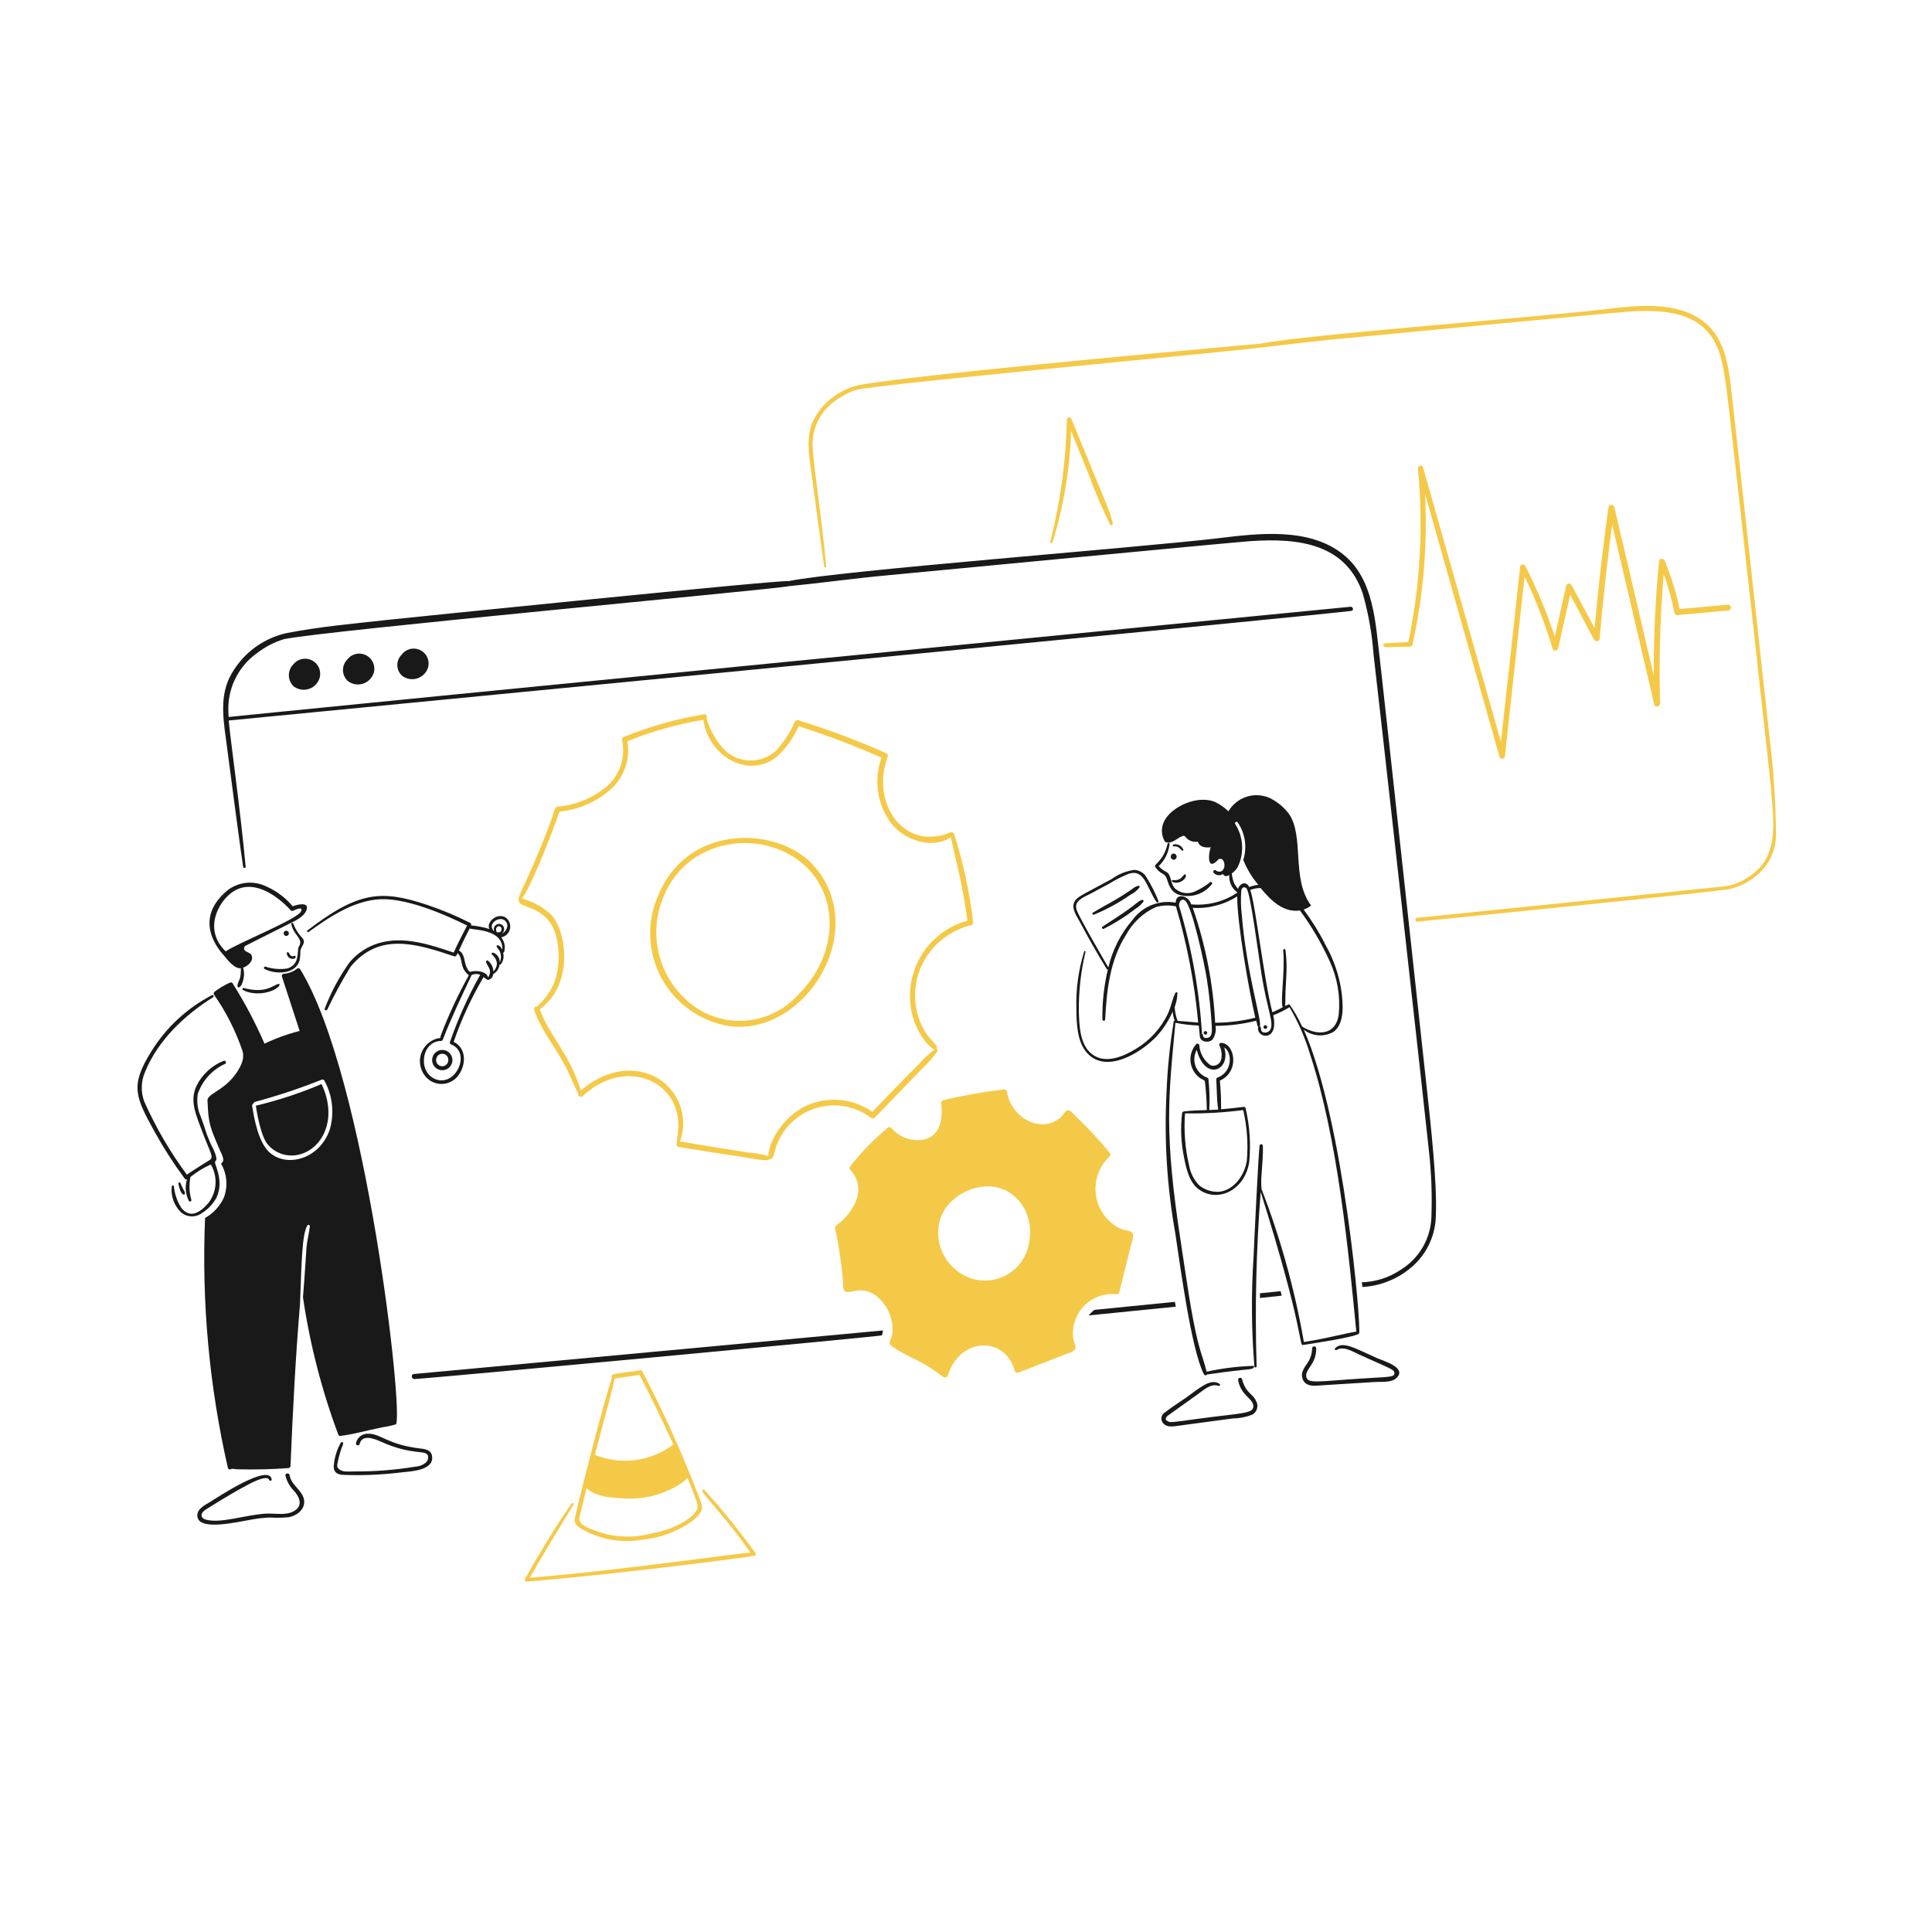 <svg width="85" height="85" viewBox="0 0 85 85" fill="none" xmlns="http://www.w3.org/2000/svg">
<g clip-path="url(#clip0_3894_126)">
<path d="M72.774 30.965C72.793 31.163 73.044 31.09 73.038 30.939C72.983 29.046 73.036 27.15 73.196 25.262C73.741 26.761 73.575 27.086 73.806 27.063L76.038 26.858C76.072 26.855 76.103 26.838 76.125 26.812C76.147 26.786 76.157 26.752 76.154 26.718C76.15 26.684 76.134 26.653 76.107 26.631C76.081 26.61 76.047 26.599 76.013 26.602L73.896 26.796C73.748 26.065 73.527 25.351 73.237 24.664C73.192 24.552 73.002 24.553 72.99 24.688C72.83 26.362 72.752 28.044 72.757 29.723C72.186 27.261 71.61 24.797 71.029 22.33C70.999 22.196 70.788 22.156 70.765 22.322C70.519 24.085 70.316 25.856 70.155 27.634C69.818 27.009 69.486 26.381 69.149 25.755C69.139 25.73 69.12 25.708 69.096 25.693C69.072 25.679 69.044 25.672 69.017 25.675C68.989 25.678 68.963 25.689 68.942 25.708C68.921 25.727 68.907 25.752 68.902 25.779C68.737 26.523 68.574 27.271 68.405 28.015C68.053 26.947 67.62 25.907 67.111 24.903C67.064 24.809 66.894 24.795 66.882 24.926C66.602 27.498 66.32 30.067 66.034 32.633C65.157 29.541 62.874 21.488 62.607 20.558C62.568 20.429 62.371 20.482 62.384 20.61C62.629 23.163 62.486 25.737 61.96 28.247C61.618 28.263 61.28 28.283 60.937 28.303C60.826 28.31 60.842 28.476 60.954 28.474C61.319 28.468 61.687 28.458 62.053 28.449C62.076 28.447 62.097 28.437 62.114 28.421C62.13 28.406 62.141 28.385 62.144 28.362C62.626 26.185 62.812 23.953 62.695 21.726C63.521 24.654 65.712 32.376 65.975 33.306C65.985 33.331 66.003 33.351 66.026 33.365C66.048 33.379 66.075 33.384 66.101 33.382C66.127 33.379 66.152 33.368 66.171 33.351C66.191 33.333 66.204 33.31 66.21 33.284C66.499 30.642 66.788 28.002 67.075 25.363C67.569 26.39 67.982 27.454 68.31 28.545C68.348 28.671 68.53 28.636 68.553 28.521C68.731 27.738 68.903 26.951 69.082 26.167C69.43 26.822 69.777 27.472 70.124 28.128C70.177 28.23 70.364 28.251 70.376 28.103C70.522 26.423 70.706 24.747 70.928 23.076C71.547 25.707 72.156 28.334 72.774 30.965Z" fill="#F5C948"/>
<path d="M46.308 23.86C46.8 22.27 47.074 20.621 47.123 18.958C47.373 19.584 47.627 20.205 47.882 20.83C48.158 21.599 48.479 22.352 48.842 23.083C48.883 23.152 48.976 23.088 48.961 23.02C48.779 22.347 48.742 22.362 47.136 18.427C47.127 18.405 47.11 18.386 47.088 18.375C47.066 18.364 47.041 18.361 47.018 18.366C46.994 18.372 46.973 18.385 46.958 18.405C46.944 18.424 46.936 18.448 46.938 18.473C46.9 20.279 46.654 22.076 46.206 23.827C46.182 23.889 46.289 23.921 46.308 23.86Z" fill="#F5C948"/>
<path d="M9.851 42.037C10 42.224 10.324 42.636 10.594 42.596C10.602 42.734 10.592 42.873 10.565 43.008C10.534 43.136 10.435 43.266 10.448 43.398C10.456 43.483 10.639 43.481 10.718 43.036C10.751 42.883 10.743 42.724 10.695 42.574C10.93 42.491 11.158 42.266 11.073 42.038C11.013 41.879 10.719 41.89 10.738 41.719C10.744 41.685 10.756 41.653 10.775 41.623C12.333 40.843 11.957 41.021 12.679 40.664C12.95 40.53 13.392 40.341 13.49 40.021C13.602 39.67 13.085 39.79 12.878 39.874C12.518 39.444 12.053 39.116 11.528 38.922C11.275 38.835 11.005 38.812 10.741 38.854C10.477 38.896 10.227 39.003 10.014 39.165C8.37 40.526 9.763 41.926 9.851 42.037ZM10.178 39.282C11.072 38.606 12.162 39.365 12.783 40.041C12.796 40.056 12.812 40.068 12.832 40.074C12.851 40.08 12.871 40.079 12.89 40.073C13.004 40.011 13.369 39.859 13.241 40.104C13.059 40.459 10.407 41.51 9.931 41.857C8.967 40.934 9.559 39.75 10.178 39.282Z" fill="#191919"/>
<path d="M13.172 42.285C13.204 42.139 13.218 41.991 13.215 41.842C13.23 41.694 13.345 41.597 13.367 41.461C13.401 41.243 13.145 41.251 12.899 40.628C12.882 40.587 12.806 40.599 12.815 40.649C12.906 41.125 13.306 41.275 13.189 41.569C13.175 41.6 13.159 41.63 13.142 41.659C13.056 41.871 13.21 42.412 12.654 42.607C12.325 42.66 11.988 42.632 11.673 42.526C11.66 42.525 11.647 42.528 11.636 42.535C11.625 42.543 11.617 42.553 11.614 42.566C11.61 42.578 11.61 42.592 11.615 42.604C11.62 42.616 11.629 42.626 11.64 42.632C12.105 42.871 12.963 42.884 13.172 42.285Z" fill="#191919"/>
<path d="M12.583 40.947C12.552 40.95 12.524 40.965 12.505 40.989C12.485 41.013 12.476 41.043 12.479 41.074C12.482 41.104 12.497 41.132 12.521 41.151C12.544 41.171 12.575 41.18 12.605 41.177C12.636 41.174 12.664 41.159 12.683 41.136C12.703 41.112 12.712 41.081 12.709 41.051C12.706 41.021 12.691 40.992 12.667 40.973C12.644 40.954 12.613 40.944 12.583 40.947Z" fill="#191919"/>
<path d="M12.616 41.926C12.617 41.978 12.633 42.028 12.662 42.071C12.69 42.113 12.73 42.147 12.777 42.169C12.845 42.197 13.021 42.201 13.006 42.09C13.006 42.081 13.002 42.073 12.996 42.067C12.99 42.06 12.982 42.056 12.973 42.055C12.916 42.037 12.904 42.107 12.805 42.054C12.745 42.017 12.734 41.945 12.691 41.901C12.685 41.896 12.678 41.893 12.67 41.892C12.662 41.89 12.654 41.891 12.647 41.893C12.639 41.896 12.633 41.9 12.627 41.906C12.622 41.911 12.618 41.919 12.616 41.926Z" fill="#191919"/>
<path d="M10.717 43.467C10.663 43.451 10.646 43.53 10.691 43.556C11.258 43.865 12.125 43.642 12.298 43.348C12.301 43.341 12.303 43.333 12.302 43.325C12.301 43.318 12.298 43.311 12.294 43.304C12.289 43.298 12.283 43.294 12.276 43.291C12.269 43.288 12.261 43.286 12.254 43.288C12.008 43.338 11.714 43.731 10.717 43.467Z" fill="#191919"/>
<path d="M22.224 40.353C21.847 40.154 21.377 40.59 21.534 40.872C21.271 40.792 21 40.739 20.726 40.714C20.735 40.692 20.734 40.668 20.725 40.646C20.715 40.624 20.698 40.607 20.676 40.598C20.066 40.29 19.435 40.027 18.787 39.809C16.767 39.138 15.763 39.218 13.523 40.938C13.515 40.944 13.509 40.954 13.508 40.965C13.507 40.976 13.509 40.987 13.516 40.995C13.522 41.004 13.532 41.01 13.543 41.012C13.553 41.014 13.564 41.012 13.573 41.006C14.546 40.3 15.715 39.521 16.963 39.561C18.066 39.601 19.541 40.214 20.55 40.72C20.355 41.096 20.133 41.523 19.96 41.91C18.901 41.556 17.765 41.167 16.656 41.496C16.163 41.646 15.724 41.934 15.389 42.326C14.933 42.959 14.562 43.65 14.285 44.379C14.269 44.437 14.359 44.475 14.393 44.429C14.702 43.777 15.047 43.143 15.426 42.529C16.675 41.028 18.253 41.493 19.967 42.069C19.99 42.079 20.015 42.08 20.039 42.072C20.062 42.063 20.081 42.045 20.092 42.023C20.106 41.991 20.12 41.964 20.135 41.932C20.403 42.212 20.191 42.552 20.626 42.909C20.152 43.76 19.741 44.643 19.394 45.553C19.374 45.622 19.385 45.646 19.373 45.659C19.361 45.671 19.324 45.672 19.205 45.696C19.022 45.753 18.858 45.86 18.731 46.004C18.604 46.149 18.52 46.326 18.488 46.516C18.456 46.705 18.478 46.9 18.55 47.078C18.622 47.257 18.742 47.411 18.897 47.525C18.998 47.595 19.111 47.644 19.231 47.669C19.351 47.695 19.475 47.696 19.595 47.673C19.715 47.65 19.83 47.603 19.932 47.536C20.035 47.468 20.122 47.381 20.19 47.279C20.519 46.808 20.511 46.102 19.959 45.837C20.3 44.846 20.741 43.891 21.275 42.988C21.317 43.019 21.427 43.116 21.485 43.11C21.543 43.096 21.595 43.064 21.633 43.019C21.671 42.973 21.694 42.916 21.697 42.857C21.776 42.814 21.842 42.753 21.891 42.678C21.94 42.604 21.97 42.518 21.978 42.429C21.982 42.434 21.986 42.437 21.991 42.439C21.997 42.441 22.002 42.442 22.007 42.441C22.013 42.441 22.018 42.439 22.023 42.436C22.027 42.433 22.031 42.429 22.034 42.424C22.086 42.358 22.122 42.281 22.141 42.199C22.16 42.117 22.16 42.032 22.142 41.949C22.141 41.936 22.136 41.924 22.134 41.911C22.144 41.913 22.153 41.912 22.162 41.907C22.17 41.902 22.176 41.895 22.179 41.886C22.212 41.776 22.218 41.659 22.196 41.547C22.173 41.434 22.123 41.328 22.05 41.239C22.146 41.222 22.235 41.176 22.304 41.108C22.374 41.039 22.421 40.951 22.44 40.855C22.458 40.76 22.448 40.661 22.409 40.571C22.371 40.481 22.306 40.405 22.224 40.353ZM19.796 45.842C19.792 45.851 19.789 45.861 19.789 45.872C19.789 45.882 19.791 45.892 19.794 45.902C19.798 45.912 19.804 45.921 19.811 45.928C19.818 45.935 19.827 45.941 19.837 45.945C20.766 46.298 20.04 47.863 19.134 47.469C18.37 47.139 18.541 45.8 19.415 45.797C19.427 45.796 19.439 45.791 19.45 45.784C19.461 45.777 19.469 45.768 19.475 45.757C19.854 44.777 20.305 43.842 20.751 42.894C20.87 42.841 21.006 42.837 21.128 42.883C20.598 43.828 20.152 44.818 19.796 45.842ZM22.102 41.794C22.087 41.745 22.062 41.701 22.027 41.665C21.992 41.628 21.948 41.601 21.9 41.585C21.892 41.584 21.884 41.585 21.877 41.588C21.869 41.59 21.863 41.595 21.858 41.601C21.853 41.608 21.849 41.615 21.848 41.623C21.847 41.631 21.848 41.639 21.851 41.646C21.879 41.732 21.986 41.779 22.029 41.977C22.053 42.102 22.038 42.231 21.988 42.347C21.992 42.254 21.966 42.163 21.916 42.085C21.865 42.007 21.791 41.947 21.704 41.914C21.693 41.909 21.68 41.908 21.668 41.912C21.657 41.916 21.646 41.923 21.64 41.934C21.633 41.944 21.63 41.957 21.632 41.969C21.633 41.981 21.639 41.993 21.648 42.001C21.709 42.049 21.759 42.108 21.796 42.175C21.833 42.243 21.856 42.317 21.863 42.394C21.858 42.525 21.802 42.649 21.707 42.74C21.704 42.646 21.68 42.554 21.637 42.47C21.594 42.387 21.533 42.314 21.458 42.257C21.45 42.253 21.441 42.251 21.432 42.252C21.423 42.253 21.415 42.256 21.407 42.261C21.4 42.266 21.394 42.273 21.39 42.281C21.386 42.289 21.385 42.298 21.385 42.306C21.424 42.544 21.687 42.623 21.479 43.004C21.397 42.736 21.006 42.697 20.777 42.736C20.697 42.753 20.645 42.812 20.531 42.558C20.408 42.312 20.461 41.968 20.192 41.817C20.341 41.488 20.499 41.163 20.666 40.845C20.732 40.926 22.156 40.838 22.102 41.794L22.102 41.794ZM21.848 40.807C21.857 40.791 21.87 40.778 21.886 40.768C21.901 40.758 21.918 40.752 21.936 40.75C21.954 40.748 21.973 40.751 21.99 40.758C22.007 40.764 22.022 40.775 22.034 40.788C22.047 40.803 22.056 40.82 22.062 40.838C22.068 40.856 22.07 40.876 22.068 40.895C22.067 40.914 22.061 40.932 22.052 40.949C22.043 40.966 22.03 40.981 22.015 40.993C21.991 41.009 21.963 41.019 21.933 41.021C21.904 41.023 21.875 41.018 21.848 41.005C21.822 40.914 21.812 40.867 21.848 40.807ZM22.051 41.096C22.083 41.079 22.111 41.054 22.132 41.024C22.154 40.995 22.168 40.96 22.175 40.924C22.182 40.888 22.181 40.851 22.171 40.816C22.162 40.78 22.145 40.747 22.122 40.719C22.085 40.681 22.036 40.656 21.983 40.65C21.93 40.644 21.877 40.657 21.832 40.685C21.787 40.714 21.753 40.757 21.737 40.808C21.72 40.858 21.721 40.913 21.741 40.963C21.723 40.952 21.7 40.941 21.682 40.93C21.684 40.924 21.685 40.917 21.685 40.91C21.684 40.904 21.682 40.897 21.678 40.892C21.486 40.605 21.978 40.303 22.208 40.496C22.437 40.689 22.282 40.996 22.051 41.096Z" fill="#191919"/>
<path d="M19.031 46.511C19.005 46.597 19.006 46.688 19.033 46.774C19.06 46.859 19.112 46.934 19.182 46.99C19.253 47.045 19.338 47.078 19.427 47.084C19.517 47.09 19.606 47.07 19.683 47.024C19.746 46.988 19.799 46.936 19.837 46.874C19.876 46.813 19.898 46.742 19.903 46.67C19.908 46.597 19.895 46.525 19.866 46.458C19.836 46.392 19.791 46.333 19.734 46.288C19.677 46.243 19.609 46.213 19.538 46.2C19.466 46.187 19.393 46.192 19.323 46.214C19.254 46.236 19.191 46.274 19.14 46.326C19.089 46.378 19.051 46.441 19.031 46.511ZM19.57 46.884C19.519 46.908 19.462 46.915 19.407 46.905C19.352 46.895 19.301 46.868 19.262 46.827C19.223 46.787 19.198 46.736 19.189 46.68C19.181 46.625 19.19 46.568 19.215 46.518C19.235 46.474 19.266 46.435 19.306 46.407C19.346 46.379 19.393 46.363 19.442 46.36C19.491 46.357 19.54 46.367 19.583 46.39C19.626 46.413 19.662 46.447 19.686 46.489C19.706 46.523 19.719 46.56 19.724 46.598C19.728 46.636 19.725 46.675 19.714 46.712C19.704 46.749 19.685 46.784 19.66 46.814C19.636 46.843 19.605 46.867 19.571 46.885L19.57 46.884Z" fill="#191919"/>
<path d="M12.744 64.905C12.727 64.786 12.541 64.804 12.56 64.923C12.622 65.181 12.755 65.415 12.945 65.6C13.184 65.882 13.339 66.242 12.936 66.48C12.57 66.696 12.062 66.565 11.656 66.596C10.744 66.666 9.737 67.021 9.09 66.867C8.985 66.843 8.849 66.774 8.866 66.639C8.877 66.535 9.01 66.44 9.091 66.389C9.13 66.363 10.163 65.716 10.716 65.425C10.85 65.352 11.751 64.829 11.843 65.113C11.848 65.126 11.858 65.137 11.87 65.144C11.882 65.15 11.897 65.152 11.91 65.148C11.924 65.145 11.936 65.137 11.943 65.125C11.951 65.114 11.954 65.1 11.952 65.086C11.843 64.361 9.547 65.892 9.275 66.061C9.047 66.199 8.68 66.364 8.68 66.674C8.685 67.387 10.416 66.964 11.117 66.846C11.366 66.802 11.618 66.774 11.871 66.764C12.146 66.782 12.422 66.778 12.696 66.752C13.068 66.686 13.453 66.391 13.374 65.972C13.294 65.553 12.805 65.338 12.744 64.905Z" fill="#191919"/>
<path d="M18.442 63.722C17.046 63.548 16.75 63.076 16.213 63.078C16.085 63.069 15.958 63.107 15.856 63.185C15.754 63.263 15.684 63.376 15.66 63.502C15.658 63.523 15.664 63.543 15.677 63.56C15.689 63.576 15.708 63.587 15.728 63.59C15.749 63.594 15.77 63.59 15.787 63.578C15.804 63.567 15.817 63.549 15.822 63.529C15.931 63.096 16.444 63.288 16.714 63.408C18.137 64.058 18.722 63.762 18.83 64.045C18.841 64.092 18.842 64.14 18.831 64.187C18.821 64.233 18.8 64.277 18.77 64.314C18.638 64.441 18.465 64.515 18.283 64.525C17.387 64.673 16.481 64.744 15.574 64.737C15.367 64.736 15.095 64.78 14.932 64.649C14.801 64.546 14.834 64.478 14.858 64.329C14.913 64.055 14.993 63.786 15.098 63.526C15.104 63.512 15.103 63.497 15.098 63.483C15.092 63.469 15.081 63.458 15.067 63.451C15.054 63.445 15.038 63.444 15.024 63.449C15.009 63.453 14.997 63.463 14.99 63.477C14.815 63.794 14.71 64.144 14.681 64.505C14.673 64.773 14.842 64.877 15.089 64.888C15.942 64.921 16.797 64.885 17.645 64.781C18.053 64.733 19.14 64.708 19.003 64.03C18.941 63.764 18.669 63.75 18.442 63.722Z" fill="#191919"/>
<path d="M12.893 29.241C12.832 29.306 12.784 29.382 12.753 29.465C12.721 29.548 12.706 29.637 12.709 29.726C12.711 29.814 12.731 29.902 12.768 29.983C12.804 30.064 12.856 30.137 12.921 30.198C13.017 30.271 13.13 30.319 13.248 30.337C13.367 30.356 13.489 30.345 13.603 30.305C13.717 30.266 13.819 30.199 13.9 30.11C13.982 30.022 14.04 29.914 14.07 29.798C14.105 29.649 14.088 29.494 14.022 29.356C13.956 29.219 13.845 29.108 13.707 29.043C13.569 28.978 13.413 28.962 13.265 28.998C13.117 29.034 12.986 29.12 12.893 29.241Z" fill="#191919"/>
<path d="M15.271 29.023C15.211 29.087 15.164 29.162 15.133 29.244C15.101 29.326 15.087 29.414 15.09 29.502C15.093 29.59 15.114 29.676 15.151 29.755C15.188 29.835 15.241 29.907 15.306 29.966C15.402 30.038 15.514 30.086 15.633 30.105C15.752 30.123 15.874 30.113 15.987 30.073C16.101 30.033 16.203 29.966 16.285 29.878C16.366 29.789 16.425 29.682 16.455 29.565C16.488 29.417 16.469 29.261 16.401 29.125C16.333 28.988 16.221 28.88 16.082 28.816C15.944 28.753 15.788 28.739 15.64 28.776C15.493 28.814 15.363 28.901 15.271 29.023Z" fill="#191919"/>
<path d="M17.664 28.811C17.604 28.872 17.556 28.945 17.524 29.026C17.493 29.106 17.478 29.192 17.481 29.278C17.483 29.365 17.504 29.45 17.54 29.528C17.577 29.606 17.629 29.676 17.694 29.733C17.79 29.806 17.902 29.854 18.021 29.872C18.14 29.891 18.262 29.88 18.376 29.84C18.489 29.801 18.591 29.734 18.673 29.645C18.755 29.557 18.813 29.449 18.843 29.333C18.875 29.185 18.856 29.03 18.787 28.895C18.718 28.759 18.605 28.652 18.467 28.591C18.328 28.529 18.172 28.518 18.026 28.558C17.88 28.598 17.752 28.687 17.664 28.811Z" fill="#191919"/>
<path d="M54.643 60.674C54.617 60.578 54.453 60.615 54.471 60.717C54.592 61.394 55.108 61.511 55.14 61.84C55.176 62.209 54.651 62.158 52.708 62.421C51.533 62.581 51.474 62.602 51.374 62.521C51.219 62.473 51.297 62.319 51.434 62.244C51.578 62.139 52.41 61.546 52.681 61.352C52.935 61.173 53.269 60.847 53.609 60.973C53.658 60.99 53.707 60.925 53.661 60.891C53.267 60.598 52.72 61.112 52.203 61.476C51.888 61.696 51.564 61.9 51.263 62.132C51.222 62.154 51.186 62.185 51.158 62.223C51.13 62.261 51.111 62.305 51.102 62.351C51.093 62.397 51.095 62.445 51.107 62.49C51.12 62.536 51.142 62.578 51.172 62.614C51.348 62.825 51.655 62.752 51.889 62.721C52.28 62.67 53.837 62.462 54.227 62.407C54.523 62.403 54.816 62.347 55.093 62.241C55.146 62.212 55.192 62.172 55.229 62.125C55.266 62.077 55.293 62.022 55.308 61.964C55.322 61.906 55.325 61.845 55.316 61.785C55.306 61.726 55.284 61.669 55.252 61.618C55.104 61.297 54.813 61.305 54.643 60.674Z" fill="#191919"/>
<path d="M60.581 59.751C59.627 59.328 59.062 58.968 58.735 59.324C58.696 59.367 58.758 59.421 58.802 59.395C59.111 59.206 59.502 59.46 59.786 59.588C61.216 60.244 61.358 60.241 61.349 60.434C61.342 60.608 60.933 60.577 59.966 60.646C57.998 60.764 57.504 60.912 57.468 60.545C57.436 60.22 57.92 60.004 57.908 59.314C57.907 59.215 57.738 59.206 57.73 59.305C57.701 59.876 57.473 59.965 57.337 60.27C57.286 60.364 57.267 60.472 57.285 60.578C57.302 60.684 57.354 60.782 57.433 60.854C57.634 61.016 57.938 60.96 58.174 60.946C58.568 60.92 60.108 60.826 60.485 60.803C60.763 60.784 61.199 60.84 61.425 60.638C61.948 60.174 60.834 59.864 60.581 59.751Z" fill="#191919"/>
<path d="M41.203 46.147C41.326 46.04 40.922 45.737 40.724 45.432C40.503 45.073 40.356 44.674 40.294 44.258C40.231 43.841 40.253 43.417 40.359 43.009C40.508 42.45 40.804 41.942 41.217 41.538C41.63 41.133 42.144 40.847 42.705 40.71C42.737 40.706 42.765 40.69 42.785 40.666C42.806 40.641 42.815 40.61 42.813 40.578C42.66 39.258 42.381 37.956 41.978 36.69C41.961 36.644 41.933 36.63 41.899 36.633C41.887 36.623 41.873 36.617 41.857 36.615C41.842 36.612 41.826 36.614 41.812 36.62C41.401 36.804 40.943 36.858 40.501 36.774C39.082 36.436 38.514 34.697 39.053 33.311C39.066 33.28 39.068 33.245 39.057 33.214C39.046 33.182 39.023 33.155 38.993 33.14C37.725 32.575 36.424 32.088 35.096 31.681C35.07 31.677 35.042 31.682 35.019 31.696C34.995 31.709 34.977 31.729 34.966 31.754C34.77 32.218 34.496 32.643 34.154 33.013C33.987 33.17 33.789 33.29 33.573 33.366C33.357 33.443 33.127 33.473 32.899 33.455C32.67 33.438 32.448 33.373 32.245 33.265C32.043 33.157 31.866 33.008 31.725 32.827C31.433 32.463 31.214 32.046 31.08 31.599C31.093 31.581 31.1 31.561 31.102 31.54C31.103 31.518 31.098 31.497 31.087 31.479C31.077 31.46 31.061 31.445 31.043 31.435C31.024 31.425 31.002 31.421 30.981 31.423C29.766 31.625 28.577 31.961 27.436 32.426C27.409 32.438 27.386 32.46 27.374 32.487C27.361 32.515 27.36 32.546 27.369 32.575C27.449 32.945 27.427 33.33 27.306 33.688C27.185 34.047 26.969 34.366 26.68 34.611C26.07 35.118 25.318 35.424 24.527 35.489C24.357 35.527 24.511 35.557 23.655 37.593C23.082 38.975 22.727 39.532 22.835 39.602C22.74 39.879 23.514 39.845 24.064 40.416C24.644 41.017 24.694 42.37 24.409 43.168C24.241 43.594 23.974 43.974 23.63 44.277C23.61 44.276 23.589 44.279 23.571 44.287C23.552 44.295 23.536 44.308 23.523 44.324C23.511 44.341 23.502 44.36 23.499 44.38C23.496 44.4 23.497 44.421 23.504 44.44C23.825 45.403 24.505 46.128 24.98 47.125C25.136 47.45 25.272 47.79 25.437 48.109C25.399 48.208 25.547 48.306 25.646 48.214C27.209 46.765 29.171 47.275 29.706 48.708C29.998 49.484 29.731 50.19 29.786 50.277C29.774 50.292 29.767 50.31 29.764 50.33C29.761 50.349 29.763 50.369 29.77 50.387C29.777 50.406 29.789 50.422 29.804 50.434C29.819 50.447 29.836 50.456 29.855 50.459C30.521 50.575 32.502 50.882 32.824 50.928C32.918 50.941 33.789 51.127 33.86 50.995C34.041 51.055 34.083 50.577 34.195 50.321C34.35 49.937 34.591 49.594 34.9 49.318C35.208 49.042 35.577 48.841 35.975 48.731C36.374 48.62 36.794 48.603 37.2 48.681C37.607 48.759 37.99 48.929 38.32 49.179C38.345 49.199 38.377 49.208 38.408 49.206C38.44 49.204 38.47 49.19 38.492 49.166C38.969 48.681 40.389 47.202 40.623 46.961C40.857 46.745 41.067 46.504 41.249 46.242C41.253 46.223 41.25 46.204 41.242 46.187C41.233 46.17 41.22 46.156 41.203 46.147ZM40.44 46.799C40.192 47.04 38.826 48.45 38.377 48.916C37.967 48.629 37.49 48.451 36.992 48.399C36.495 48.348 35.992 48.424 35.532 48.62C34.342 49.153 33.758 50.434 33.809 50.872C33.516 50.776 33.211 50.721 32.903 50.706C32.571 50.652 30.573 50.334 29.916 50.218C30.112 49.683 30.104 49.095 29.893 48.566C29.683 48.037 29.285 47.604 28.776 47.35C27.691 46.819 26.448 47.194 25.556 47.978C25.037 46.306 24.178 45.601 23.748 44.4C24.166 44.104 24.478 43.681 24.636 43.194C25.027 42.141 24.76 40.824 24.274 40.271C23.912 39.915 23.46 39.663 22.967 39.54C23.418 38.874 24.246 36.777 24.618 35.707C25.466 35.623 26.266 35.27 26.901 34.701C27.182 34.438 27.394 34.109 27.517 33.743C27.64 33.378 27.67 32.988 27.605 32.608C28.681 32.177 29.799 31.862 30.941 31.668C31.194 33.353 33.007 34.283 34.206 33.27C34.602 32.897 34.919 32.448 35.136 31.949C36.376 32.346 37.594 32.808 38.784 33.334C38.607 33.821 38.556 34.346 38.635 34.858C38.714 35.37 38.922 35.854 39.238 36.265C39.808 36.959 41.01 37.389 41.833 36.835C42.084 38.017 42.288 38.599 42.566 40.505C42.128 40.624 41.718 40.83 41.359 41.108C41.001 41.387 40.701 41.734 40.478 42.13C40.255 42.525 40.112 42.961 40.058 43.411C40.004 43.862 40.04 44.319 40.164 44.756C40.292 45.213 40.693 45.981 41.12 46.172C40.871 46.356 40.643 46.566 40.44 46.799Z" fill="#F5C948"/>
<path d="M36.497 39.213C36.296 38.694 35.978 38.228 35.568 37.851C33.95 36.384 30.262 36.306 28.977 39.347C28.712 39.927 28.585 40.561 28.606 41.198C28.627 41.836 28.795 42.46 29.098 43.022C29.4 43.583 29.828 44.067 30.349 44.436C30.869 44.805 31.468 45.048 32.098 45.147C35.018 45.532 37.612 41.988 36.497 39.213ZM35.084 43.799C34.771 44.138 34.394 44.412 33.974 44.603C33.553 44.794 33.099 44.899 32.638 44.912C32.176 44.925 31.717 44.845 31.287 44.678C30.857 44.51 30.464 44.258 30.133 43.937C29.534 43.37 29.124 42.634 28.958 41.827C28.792 41.019 28.878 40.181 29.204 39.424C30.325 36.723 33.815 36.43 35.552 38.222C36.886 39.596 36.886 42.028 35.084 43.798L35.084 43.799Z" fill="#F5C948"/>
<path d="M49.744 54.185C49.541 54.085 49.417 54.183 48.995 53.879C48.765 53.71 48.574 53.493 48.437 53.243C48.3 52.992 48.219 52.715 48.202 52.43C48.184 52.145 48.229 51.859 48.333 51.593C48.438 51.328 48.6 51.088 48.807 50.892C48.831 50.873 48.847 50.846 48.852 50.816C48.858 50.786 48.851 50.756 48.835 50.73C48.339 50.133 47.809 49.565 47.248 49.028C47.177 48.961 47.096 48.84 46.993 48.842C46.863 48.844 46.8 49.067 46.595 49.216C45.785 49.837 44.511 49.23 44.296 48.028C44.295 48.013 44.291 47.999 44.284 47.986C44.277 47.973 44.268 47.962 44.256 47.953C44.245 47.943 44.232 47.936 44.218 47.932C44.204 47.928 44.189 47.926 44.175 47.928C43.269 48.036 42.37 48.195 41.483 48.405C41.461 48.414 41.442 48.431 41.429 48.451C41.416 48.472 41.41 48.496 41.412 48.52C41.462 49.122 41.444 49.825 40.795 50.095C40.512 50.181 40.21 50.181 39.928 50.095C39.645 50.009 39.394 49.841 39.206 49.613C39.187 49.597 39.163 49.589 39.138 49.588C39.113 49.587 39.089 49.595 39.068 49.609C38.451 50.116 37.892 50.689 37.401 51.319C37.383 51.342 37.374 51.371 37.377 51.401C37.38 51.43 37.394 51.457 37.416 51.477C37.578 51.648 37.689 51.862 37.736 52.093C37.783 52.324 37.764 52.564 37.681 52.785C37.499 53.242 37.188 53.635 36.786 53.917C36.77 53.929 36.758 53.945 36.749 53.963C36.742 53.981 36.738 54.001 36.74 54.02C36.904 54.795 37.02 55.579 37.089 56.367C37.1 56.478 37.075 56.67 37.136 56.763C37.236 56.908 37.447 56.819 37.583 56.801C37.878 56.736 38.187 56.784 38.447 56.937C38.734 57.132 38.961 57.404 39.103 57.72C39.245 58.037 39.296 58.387 39.25 58.731C39.212 58.932 39.071 59.086 39.182 59.178C39.697 59.601 40.374 59.787 41.071 60.272C41.479 60.55 41.48 60.59 41.572 60.602C41.601 60.606 41.631 60.599 41.655 60.583C41.679 60.566 41.695 60.541 41.702 60.512C42.223 58.825 44.197 58.781 44.63 60.257C44.631 60.266 44.636 60.27 44.641 60.278C44.64 60.296 44.644 60.315 44.652 60.332C44.66 60.349 44.672 60.364 44.687 60.375C44.702 60.387 44.72 60.394 44.739 60.397C44.758 60.4 44.776 60.398 44.794 60.392C45.384 60.171 46.84 59.599 46.98 59.542C47.087 59.516 47.187 59.466 47.272 59.397C47.393 59.265 47.248 59.06 47.224 58.907C47.187 58.647 47.209 58.381 47.289 58.131C47.369 57.881 47.506 57.652 47.688 57.462C47.87 57.273 48.093 57.127 48.34 57.036C48.587 56.946 48.851 56.913 49.112 56.941C49.143 56.946 49.173 56.938 49.198 56.921C49.223 56.903 49.24 56.876 49.245 56.846C49.422 56.144 49.596 55.447 49.768 54.745C49.812 54.57 49.956 54.29 49.744 54.185ZM45.269 54.707C45.212 55.042 45.068 55.356 44.853 55.619C44.638 55.882 44.358 56.085 44.041 56.207C43.724 56.33 43.381 56.368 43.045 56.318C42.709 56.268 42.391 56.131 42.124 55.922C41.841 55.711 41.616 55.433 41.469 55.113C41.322 54.792 41.257 54.44 41.281 54.089C41.357 52.931 42.421 52.26 43.333 52.2C44.586 52.118 45.556 53.282 45.27 54.707L45.269 54.707Z" fill="#F5C948"/>
<path d="M25.699 67.325C26.486 67.754 27.397 67.899 28.279 67.737C29.07 67.659 29.826 67.375 30.472 66.912C30.991 66.475 30.921 66.299 30.782 65.939C30.052 64.026 29.212 62.157 28.264 60.343C28.244 60.31 28.211 60.275 28.168 60.283C27.779 60.36 27.381 60.381 26.988 60.459C26.973 60.463 26.958 60.471 26.946 60.481C26.933 60.492 26.924 60.506 26.918 60.521C26.912 60.536 26.909 60.553 26.911 60.569C26.912 60.585 26.918 60.601 26.926 60.615C26.516 61.791 25.292 66.693 25.281 66.846C25.269 67.113 25.512 67.223 25.699 67.325ZM27.043 60.654C27.406 60.584 27.774 60.557 28.137 60.487C28.653 61.496 29.157 62.515 29.624 63.55C29.138 63.919 28.564 64.155 27.959 64.235C27.353 64.315 26.738 64.236 26.172 64.007C26.814 61.56 26.893 61.349 27.043 60.654ZM25.482 66.816C25.482 66.784 25.796 65.509 25.803 65.476C26.205 65.846 26.838 65.892 27.348 65.915C28.216 65.995 29.087 65.796 29.833 65.346C29.99 65.26 30.132 65.149 30.253 65.017C30.677 66.106 30.706 66.178 30.689 66.318C30.654 66.575 30.319 66.806 30.121 66.933C29.677 67.197 29.188 67.376 28.678 67.46C27.875 67.681 27.023 67.646 26.24 67.362C26.018 67.281 25.482 67.114 25.482 66.816Z" fill="#F5C948"/>
<path d="M33.222 68.31C32.529 67.349 31.784 66.428 30.99 65.549C30.938 65.502 30.868 65.578 30.903 65.631C31.132 65.97 31.74 66.591 32.62 67.75C32.753 67.922 32.873 68.134 33.019 68.305C32.425 68.345 27.016 69.121 23.306 69.414C23.924 68.325 24.587 67.266 25.232 66.196C25.258 66.15 25.184 66.101 25.149 66.144C24.403 67.215 23.736 68.339 23.092 69.47C23.087 69.482 23.085 69.496 23.086 69.51C23.087 69.524 23.092 69.537 23.1 69.549C23.108 69.56 23.119 69.569 23.132 69.575C23.144 69.581 23.158 69.584 23.172 69.582C26.572 69.324 32.717 68.543 33.193 68.447C33.208 68.445 33.222 68.439 33.234 68.428C33.245 68.418 33.253 68.404 33.256 68.389C33.259 68.374 33.258 68.358 33.252 68.344C33.245 68.33 33.235 68.318 33.222 68.31Z" fill="#F5C948"/>
<path d="M11.256 48.646C11.26 48.684 11.428 49.859 11.74 50.301C11.911 50.525 12.147 50.69 12.416 50.775C12.685 50.859 12.973 50.859 13.242 50.774C14.206 50.483 14.863 49.206 14.147 47.693C13.212 48.091 12.245 48.41 11.256 48.646Z" fill="#191919"/>
<path d="M55.662 45.105C55.641 45.107 55.621 45.118 55.607 45.134C55.593 45.151 55.587 45.172 55.589 45.194C55.591 45.216 55.602 45.235 55.618 45.249C55.635 45.263 55.657 45.27 55.678 45.267C55.7 45.265 55.719 45.255 55.733 45.238C55.747 45.221 55.754 45.2 55.751 45.178C55.749 45.157 55.739 45.137 55.722 45.123C55.705 45.109 55.684 45.103 55.662 45.105Z" fill="#191919"/>
<path d="M53.104 45.406C53.036 45.324 52.962 45.374 52.956 45.429C52.954 45.441 52.956 45.453 52.96 45.464C52.963 45.475 52.97 45.485 52.978 45.494C52.986 45.503 52.996 45.509 53.007 45.514C53.018 45.518 53.03 45.52 53.042 45.52C53.055 45.519 53.067 45.514 53.078 45.508C53.089 45.501 53.098 45.491 53.104 45.48C53.11 45.468 53.114 45.456 53.114 45.443C53.114 45.43 53.11 45.417 53.104 45.406Z" fill="#191919"/>
<path d="M51.258 38.523C51.403 38.683 51.368 39.135 51.812 39.347C52.079 39.44 52.368 39.446 52.639 39.364C52.909 39.283 53.147 39.119 53.319 38.895C53.327 38.884 53.331 38.87 53.33 38.857C53.33 38.843 53.325 38.83 53.315 38.821C53.306 38.81 53.294 38.804 53.28 38.803C53.267 38.801 53.253 38.804 53.242 38.812C53.029 38.981 52.796 39.123 52.547 39.232C52.409 39.289 52.258 39.308 52.11 39.285C51.962 39.262 51.823 39.199 51.708 39.103C51.518 38.919 51.545 38.667 51.422 38.459C51.343 38.333 51.175 38.337 50.978 38.106C51.247 37.849 51.416 37.504 51.456 37.134C51.457 37.128 51.457 37.123 51.455 37.117C51.454 37.111 51.452 37.106 51.448 37.101C51.441 37.092 51.431 37.086 51.419 37.084C51.407 37.083 51.396 37.085 51.386 37.092C51.377 37.099 51.371 37.11 51.369 37.121C51.188 37.913 50.733 38.02 50.827 38.141C51.02 38.426 51.154 38.407 51.258 38.523Z" fill="#191919"/>
<path d="M51.652 37.827C51.687 37.821 51.718 37.802 51.739 37.774C51.761 37.746 51.771 37.711 51.767 37.676C51.764 37.641 51.747 37.608 51.721 37.585C51.694 37.561 51.66 37.549 51.625 37.55C51.59 37.556 51.559 37.574 51.538 37.602C51.516 37.63 51.506 37.666 51.51 37.701C51.513 37.736 51.53 37.768 51.556 37.792C51.582 37.815 51.617 37.828 51.652 37.827Z" fill="#191919"/>
<path d="M52.111 38.476C52.03 38.531 51.996 38.62 51.91 38.667C51.819 38.72 51.712 38.738 51.609 38.718C51.599 38.716 51.588 38.718 51.579 38.723C51.57 38.728 51.563 38.736 51.56 38.746C51.556 38.756 51.557 38.767 51.561 38.777C51.565 38.786 51.573 38.794 51.582 38.798C51.643 38.825 51.709 38.837 51.775 38.834C51.841 38.831 51.906 38.814 51.964 38.783C52.252 38.634 52.187 38.413 52.111 38.476Z" fill="#191919"/>
<path d="M49.731 39.368C49.891 39.291 50.03 39.177 50.138 39.035C50.141 39.028 50.142 39.02 50.142 39.012C50.141 39.004 50.138 38.997 50.133 38.99C50.129 38.984 50.123 38.979 50.116 38.975C50.108 38.972 50.101 38.97 50.093 38.971C49.902 38.999 49.927 39.072 49.141 39.546C48.791 39.756 48.422 39.939 48.077 40.157C48.028 40.188 48.078 40.256 48.124 40.243C48.69 40.011 49.229 39.718 49.731 39.368Z" fill="#191919"/>
<path d="M48.555 40.868C49.046 40.62 49.512 40.327 49.947 39.991C50.09 39.908 50.214 39.794 50.31 39.659C50.332 39.618 50.286 39.584 50.248 39.592C50.064 39.642 50.059 39.729 49.405 40.177C49.107 40.382 48.798 40.572 48.499 40.773C48.454 40.8 48.502 40.894 48.555 40.868Z" fill="#191919"/>
<path d="M53.095 48.838C52.79 48.847 52.425 48.856 52.118 48.895C52.097 48.897 52.024 48.895 52.009 48.966C51.928 49.631 51.959 50.304 52.1 50.959C52.207 51.482 52.339 52.081 52.819 52.379C53.633 52.891 54.764 52.353 54.961 51.128C55.036 50.342 54.984 49.549 54.806 48.779C54.806 48.768 54.804 48.756 54.799 48.746C54.795 48.735 54.788 48.726 54.779 48.718C54.771 48.711 54.761 48.705 54.75 48.701C54.739 48.698 54.728 48.697 54.716 48.698C54.389 48.742 54.052 48.775 53.723 48.803C53.727 48.382 53.709 47.962 53.669 47.543C54.563 47.146 54.322 45.904 53.736 45.883C53.722 45.88 53.707 45.882 53.694 45.888C53.68 45.893 53.669 45.902 53.66 45.913C53.651 45.925 53.645 45.938 53.643 45.952C53.641 45.967 53.643 45.981 53.648 45.995C53.737 46.174 53.768 46.378 53.735 46.576C53.727 46.628 53.709 46.678 53.681 46.722C53.652 46.766 53.614 46.803 53.57 46.832C53.526 46.86 53.476 46.878 53.423 46.885C53.371 46.892 53.319 46.887 53.268 46.871C53.123 46.771 53.003 46.639 52.915 46.486C52.828 46.333 52.776 46.162 52.764 45.986C52.762 45.97 52.756 45.956 52.746 45.944C52.736 45.932 52.722 45.923 52.707 45.919C52.692 45.914 52.676 45.914 52.661 45.919C52.646 45.923 52.633 45.932 52.623 45.944C52.527 46.053 52.456 46.181 52.415 46.32C52.374 46.459 52.363 46.605 52.383 46.748C52.403 46.892 52.454 47.029 52.532 47.151C52.609 47.273 52.713 47.377 52.834 47.456C52.889 47.489 52.969 47.512 53.008 47.559C53.059 47.984 53.088 48.411 53.095 48.838ZM52.652 46.191C53.023 47.606 54.177 47.087 53.86 46.086C54.213 46.284 54.249 47.154 53.563 47.411C53.546 47.417 53.531 47.429 53.522 47.445C53.512 47.461 53.509 47.479 53.512 47.498C53.537 47.934 53.529 48.383 53.597 48.815C53.489 48.826 53.546 48.82 53.203 48.836C53.227 48.384 53.214 47.93 53.166 47.48C53.164 47.466 53.16 47.453 53.152 47.441C53.144 47.43 53.133 47.421 53.121 47.415C53.003 47.374 52.895 47.307 52.806 47.221C52.716 47.134 52.647 47.028 52.602 46.912C52.557 46.795 52.539 46.67 52.547 46.546C52.556 46.421 52.592 46.3 52.652 46.191ZM54.696 48.837C54.865 49.564 54.919 50.313 54.856 51.057C54.767 51.684 54.303 52.359 53.643 52.432C53.322 52.453 53.006 52.352 52.758 52.148C52.528 51.908 52.374 51.605 52.316 51.278C52.14 50.527 52.079 49.753 52.136 48.984C52.992 48.998 53.847 48.95 54.696 48.837Z" fill="#191919"/>
<path d="M51.633 37.153C51.582 37.162 51.586 37.248 51.641 37.238C51.86 37.217 51.924 37.356 51.995 37.419C52.001 37.424 52.009 37.428 52.017 37.428C52.026 37.429 52.034 37.428 52.042 37.424C52.049 37.42 52.055 37.414 52.059 37.407C52.063 37.399 52.065 37.391 52.064 37.382C52.031 37.299 51.97 37.231 51.891 37.189C51.812 37.147 51.721 37.134 51.633 37.153Z" fill="#191919"/>
<path d="M56.342 56.806C56.112 56.829 55.434 56.899 55.434 56.899C55.432 56.968 55.43 57.037 55.432 57.106C55.752 57.07 56.072 57.039 56.39 57.004C56.372 56.937 56.357 56.874 56.342 56.806Z" fill="#191919"/>
<path d="M62.783 47.972C62.683 47.039 60.814 29.874 60.709 29.014C60.51 27.409 60.458 25.47 59.082 24.381C57.585 23.196 55.385 23.464 53.627 23.676C50.021 24.105 36.966 25.098 34.682 25.569C34.469 25.487 17.543 27.218 17.066 27.271C15.573 27.438 14.059 27.568 12.585 27.858C12.05 27.981 11.55 28.22 11.119 28.559C10.688 28.898 10.338 29.328 10.093 29.819C9.639 30.772 9.855 31.836 9.983 32.835C10.132 34.013 10.605 37.549 10.697 38.139C10.708 38.206 10.815 38.2 10.808 38.128C10.564 35.521 10.129 32.484 10.062 31.699C26.368 30.111 58.202 27.047 59.446 26.877C59.562 26.879 59.544 26.695 59.428 26.694C20.041 30.529 10.021 31.548 10.059 31.544C10.05 31.407 10.046 31.275 10.045 31.137C10.052 30.664 10.17 30.2 10.391 29.782C10.611 29.363 10.927 29.003 11.313 28.731C11.666 28.458 12.065 28.251 12.492 28.121C14.15 27.757 34.215 25.918 34.684 25.792C36.082 25.656 37.567 25.446 39.063 25.309C40.54 25.174 54.071 23.874 54.998 23.809C57.227 23.652 59.208 23.962 59.948 26.087C60.202 26.974 60.364 27.884 60.432 28.804C60.528 29.53 62.851 50.376 62.868 50.646C62.978 51.633 63.013 52.627 62.973 53.62C62.945 54.075 62.808 54.517 62.573 54.908C62.338 55.298 62.013 55.627 61.624 55.865C61.119 56.207 60.526 56.398 59.917 56.414L59.937 56.623C60.768 56.576 61.558 56.246 62.175 55.686C62.487 55.403 62.736 55.059 62.907 54.675C63.079 54.29 63.169 53.875 63.172 53.454C63.236 52.023 62.924 49.283 62.783 47.972Z" fill="#191919"/>
<path d="M77.854 32.465C77.777 31.74 76.317 18.405 76.235 17.738C76.079 16.491 76.044 14.983 74.946 14.143C73.755 13.226 71.998 13.44 70.588 13.607C67.618 13.958 57.346 14.735 55.451 15.12C55.408 15.124 40.308 16.459 37.791 16.943C37.367 17.037 36.968 17.223 36.624 17.487C36.279 17.751 35.996 18.087 35.795 18.473C35.433 19.214 35.6 20.039 35.701 20.815C35.82 21.73 36.191 24.475 36.261 24.933C36.271 24.988 36.356 24.98 36.35 24.924C36.13 22.547 35.741 20.19 35.749 19.493C35.757 19.122 35.854 18.759 36.031 18.433C36.208 18.107 36.46 17.829 36.767 17.62C37.051 17.407 37.371 17.246 37.711 17.145C38.991 16.866 54.181 15.47 55.378 15.299C56.245 15.215 57.728 15.014 58.948 14.905C60.125 14.794 70.939 13.758 71.679 13.708C73.439 13.586 75.04 13.802 75.626 15.467C75.844 16.085 75.927 16.739 76.212 19.273C76.33 20.264 77.891 34.338 77.907 34.547C78.035 36.264 78.298 37.733 76.898 38.602C76.587 38.812 76.231 38.947 75.86 38.996C75.592 39.031 62.278 40.388 62.278 40.388L62.294 40.554C62.332 40.55 75.55 39.238 76.137 39.107C76.583 38.992 76.996 38.774 77.341 38.469C77.589 38.251 77.788 37.983 77.925 37.683C78.063 37.383 78.135 37.058 78.139 36.728C78.125 35.303 78.03 33.879 77.854 32.465Z" fill="#F5C948"/>
<path d="M38.796 58.751C38.827 58.683 38.843 58.61 38.844 58.535C38.844 58.535 18.269 60.449 18.213 60.45C18.071 60.451 18.093 60.673 18.235 60.672C18.662 60.667 38.761 58.794 38.796 58.751Z" fill="#191919"/>
<path d="M51.69 57.276C51.238 57.32 48.88 57.558 48.151 57.629C48.057 57.699 47.972 57.781 47.899 57.873C48.325 57.832 50.875 57.575 51.73 57.488C51.719 57.438 51.694 57.315 51.69 57.276Z" fill="#191919"/>
<path d="M8.066 52.554C8.073 52.557 8.081 52.559 8.089 52.558C8.096 52.558 8.104 52.556 8.11 52.552C8.117 52.549 8.123 52.544 8.127 52.538C8.132 52.532 8.135 52.525 8.136 52.517C8.145 52.435 8.088 52.371 8.051 52.302C8.01 52.22 7.973 52.136 7.94 52.05C7.936 52.039 7.928 52.03 7.917 52.025C7.907 52.02 7.895 52.018 7.884 52.021C7.873 52.023 7.863 52.03 7.856 52.04C7.85 52.049 7.846 52.06 7.847 52.072C7.867 52.201 7.946 52.513 8.066 52.554Z" fill="#191919"/>
<path d="M8.851 53.392C9.129 53.224 9.359 52.986 9.519 52.703C9.908 51.895 9.357 51.142 9.477 51.088C9.64 50.986 9.293 50.383 9.242 50.26C8.985 49.653 9.139 49.956 8.835 49.132C8.692 48.817 8.646 48.466 8.703 48.125C8.803 47.833 8.962 47.565 9.17 47.337C9.378 47.11 9.631 46.927 9.913 46.801C9.986 46.76 9.919 46.642 9.844 46.67C9.324 46.874 8.899 47.264 8.65 47.764C8.371 48.342 8.561 48.883 8.771 49.449C9.402 51.163 9.491 50.853 8.971 51.194C8.785 51.316 8.598 51.433 8.412 51.55C8.347 51.595 8.287 51.639 8.222 51.681C7.481 50.678 6.852 49.598 6.345 48.459C6.188 48.035 6.203 47.565 6.386 47.151C6.956 45.756 8.128 44.66 9.378 43.871C9.426 43.84 9.383 43.755 9.33 43.781C8.234 44.347 7.313 45.2 6.664 46.249C5.694 47.784 5.972 48.279 6.813 49.813C7.206 50.521 7.645 51.204 8.127 51.855C8.139 51.869 8.154 51.88 8.171 51.886C8.189 51.892 8.207 51.893 8.225 51.889C8.13 52.203 8.16 52.543 8.309 52.836C8.317 52.847 8.328 52.855 8.341 52.859C8.354 52.863 8.368 52.863 8.38 52.858C8.393 52.853 8.404 52.845 8.411 52.833C8.419 52.822 8.422 52.809 8.421 52.795C8.325 52.466 8.31 52.119 8.378 51.783C8.646 51.566 8.94 51.384 9.254 51.241C9.26 51.24 9.266 51.24 9.271 51.242C9.277 51.243 9.282 51.247 9.285 51.251C9.435 51.514 9.503 51.815 9.48 52.117C9.458 52.418 9.345 52.706 9.157 52.943C8.769 53.383 8.346 53.605 7.98 53.144C7.794 52.855 7.681 52.527 7.65 52.185C7.646 52.176 7.639 52.167 7.63 52.162C7.621 52.157 7.61 52.154 7.599 52.155C7.589 52.156 7.579 52.161 7.571 52.168C7.563 52.175 7.558 52.184 7.556 52.195C7.533 52.396 7.555 52.599 7.62 52.791C7.684 52.983 7.791 53.158 7.931 53.303C8.05 53.422 8.207 53.495 8.375 53.512C8.543 53.528 8.711 53.486 8.851 53.392Z" fill="#191919"/>
<path d="M13.202 42.635C13.187 42.616 13.166 42.604 13.143 42.599C13.119 42.595 13.095 42.6 13.075 42.613C12.904 42.748 12.696 42.828 12.479 42.843C12.465 42.845 12.452 42.85 12.441 42.858C12.429 42.865 12.419 42.875 12.412 42.887C12.405 42.899 12.401 42.912 12.399 42.926C12.398 42.94 12.4 42.953 12.404 42.967C12.663 43.764 12.926 44.56 13.184 45.358C12.651 45.492 12.133 45.679 11.637 45.917C11.238 44.997 10.768 44.108 10.233 43.26C10.222 43.243 10.205 43.231 10.185 43.225C10.166 43.219 10.145 43.22 10.126 43.227C9.882 43.335 9.651 43.472 9.438 43.634C9.42 43.649 9.407 43.67 9.403 43.693C9.399 43.717 9.404 43.741 9.416 43.761C9.939 44.51 10.354 45.327 10.652 46.19C10.806 46.581 10.549 47.028 10.287 47.358C9.778 48.005 9.117 48.129 9.129 48.419C9.172 49.44 9.219 49.546 9.685 50.628C9.758 50.798 9.931 51.073 9.723 51.193C9.854 51.418 9.933 51.669 9.955 51.928C9.976 52.188 9.94 52.449 9.847 52.692C9.674 53.069 9.384 53.382 9.022 53.585C8.866 57.282 9.205 60.983 10.028 64.591C10.033 64.604 10.041 64.616 10.052 64.626C10.062 64.636 10.075 64.643 10.088 64.647C10.102 64.651 10.117 64.652 10.131 64.65C10.145 64.647 10.158 64.641 10.17 64.633C10.197 64.604 10.369 64.639 10.425 64.642C11.194 64.664 12.031 64.641 12.697 64.589C12.718 64.587 12.736 64.578 12.751 64.564C12.766 64.55 12.777 64.532 12.78 64.512C12.88 62.134 12.998 59.759 13.198 57.389C13.274 55.365 13.294 54.326 13.518 53.922C13.524 53.909 13.535 53.899 13.549 53.893C13.562 53.888 13.577 53.887 13.591 53.891C13.604 53.895 13.616 53.904 13.624 53.917C13.632 53.929 13.635 53.944 13.633 53.958C13.596 54.28 13.505 54.595 13.482 54.924C13.457 55.22 13.413 56.082 13.33 57.079C13.634 59.143 14.156 61.169 14.886 63.123C14.893 63.14 14.905 63.154 14.92 63.164C14.936 63.173 14.954 63.177 14.973 63.175C15.536 63.108 16.11 62.939 16.851 62.789C17.042 62.763 17.231 62.721 17.416 62.666C17.781 62.323 16.107 47.343 13.202 42.635ZM14.506 49.703C14.034 51.076 12.445 51.427 11.736 50.572C11.26 49.996 11.123 48.778 11.093 48.653C11.08 48.595 11.181 48.494 11.218 48.478C12.218 48.21 13.201 47.882 14.162 47.498C14.184 47.49 14.207 47.492 14.228 47.501C14.249 47.51 14.265 47.526 14.275 47.547C14.634 48.207 14.717 48.982 14.506 49.703L14.506 49.703Z" fill="#191919"/>
<path d="M59.017 43.608C58.912 42.891 58.674 42.2 58.316 41.571C58.042 41.025 57.72 40.505 57.355 40.016C57.475 39.979 57.586 39.918 57.682 39.838C56.793 38.653 57.405 36.793 56.698 35.794C56.477 35.505 56.192 35.271 55.865 35.109C55.543 34.966 55.179 34.946 54.843 35.054C54.507 35.162 54.223 35.391 54.045 35.695C53.879 35.533 53.689 35.397 53.481 35.294C52.718 34.952 51.577 35.472 51.242 36.089C51.157 36.236 51.114 36.405 51.118 36.575C51.123 36.745 51.174 36.911 51.267 37.054L51.27 37.041C51.544 37.163 51.798 36.864 52.024 36.782C52.102 36.758 52.113 36.773 52.172 36.841C52.236 36.915 52.318 36.972 52.41 37.005C52.502 37.038 52.602 37.047 52.698 37.031C52.716 37.086 52.748 37.136 52.79 37.176C52.833 37.217 52.884 37.246 52.94 37.261C53.048 37.288 53.16 37.293 53.269 37.276C53.176 37.509 53.113 38.148 53.415 37.977C53.485 37.934 53.546 37.878 53.597 37.813C53.886 37.64 53.989 38.27 53.696 38.345C53.604 38.371 53.548 38.329 53.471 38.285C53.407 38.248 53.364 38.334 53.386 38.388C53.427 38.44 53.484 38.477 53.549 38.495C53.613 38.513 53.681 38.51 53.743 38.486C53.769 38.477 53.794 38.466 53.818 38.453L53.819 38.466C53.854 38.565 53.999 38.565 54.084 38.496C54.072 38.642 54.097 38.79 54.158 38.923C54.22 39.057 54.315 39.172 54.434 39.258C54.435 39.263 54.431 39.272 54.432 39.276C53.836 39.675 53.12 39.855 52.406 39.788C52.382 39.703 52.337 39.626 52.274 39.564C52.212 39.503 52.134 39.458 52.049 39.436C51.809 39.399 51.732 39.54 51.723 39.713C51.367 39.648 51 39.685 50.664 39.82C50.328 39.955 50.037 40.182 49.825 40.475C49.308 41.075 48.944 41.792 48.762 42.563C48.589 42.268 47.472 40.348 47.366 40.03C47.231 39.617 47.703 39.467 47.985 39.315C48.255 39.169 48.529 39.025 48.8 38.878C49.074 38.707 49.364 38.561 49.665 38.441C50.361 38.224 50.435 39.031 50.88 39.683C50.887 39.693 50.897 39.7 50.909 39.703C50.921 39.706 50.933 39.704 50.944 39.698C50.954 39.693 50.962 39.683 50.967 39.672C50.971 39.66 50.97 39.648 50.966 39.636C50.827 39.285 50.657 38.947 50.458 38.627C50.406 38.524 50.327 38.438 50.23 38.375C50.133 38.313 50.022 38.277 49.907 38.271C49.544 38.322 49.199 38.462 48.902 38.678C47.56 39.41 47.353 39.456 47.252 39.721C47.145 40.003 47.377 40.308 47.499 40.541C47.874 41.25 48.271 41.946 48.689 42.63C48.691 42.635 48.694 42.639 48.698 42.643C48.702 42.646 48.707 42.649 48.712 42.65C48.717 42.652 48.722 42.652 48.727 42.652C48.733 42.651 48.738 42.649 48.742 42.647C48.57 43.37 48.489 44.111 48.501 44.853C48.499 44.922 48.62 44.928 48.622 44.858C48.689 43.565 48.831 42.246 49.538 41.136C49.831 40.592 50.294 40.16 50.856 39.905C51.143 39.827 51.444 39.816 51.736 39.875C52.229 41.544 52.557 43.257 52.716 44.989C52.412 44.967 52.112 44.932 51.809 44.914C51.735 44.72 51.692 44.515 51.681 44.308C51.754 44.111 51.795 43.903 51.802 43.693C51.802 43.646 51.736 43.639 51.715 43.68C51.57 43.961 51.524 44.293 51.389 44.582C51.083 45.236 50.587 45.782 49.966 46.151C49.418 46.485 48.624 46.829 48.042 46.377C47.511 45.969 47.486 45.14 47.465 44.522C47.452 43.631 47.55 42.742 47.758 41.876C47.764 41.841 47.71 41.824 47.701 41.855C47.448 42.669 47.332 43.518 47.356 44.369C47.362 45.014 47.378 45.84 47.84 46.341C48.688 47.258 50.214 46.308 50.885 45.593C51.111 45.348 51.305 45.075 51.46 44.779C51.663 44.398 51.566 44.465 51.619 44.69C51.632 44.766 51.655 44.839 51.688 44.908C51.681 44.909 51.673 44.908 51.666 44.906C51.636 44.904 51.626 44.935 51.637 44.96C51.466 45.991 51.361 47.033 51.322 48.078C51.214 50.148 51.344 52.225 51.709 54.266C51.91 55.58 52.407 59.391 52.97 60.468C52.997 60.521 53.083 60.522 53.1 60.472C55.139 60.179 55.014 60.286 55.159 60.169C55.183 60.149 55.178 60.094 55.143 60.093C54.45 60.114 53.761 60.2 53.084 60.349C52.981 59.907 52.814 59.48 52.707 59.043C52.394 57.763 52.214 56.356 51.954 54.667C51.207 49.824 51.402 48.316 51.714 44.999C52.053 45.067 52.397 45.107 52.742 45.118L52.786 45.575C52.792 45.854 53.193 45.901 53.348 45.731C53.468 45.556 53.515 45.342 53.479 45.133C54.083 45.131 54.685 45.055 55.27 44.907C55.331 45.139 55.327 45.179 55.37 45.185C55.356 45.202 55.348 45.222 55.346 45.244C55.343 45.697 56.267 45.823 56.018 44.666C56.267 44.571 56.506 44.453 56.732 44.312C57.123 44.974 57.43 45.682 57.648 46.419C58.86 50.099 59.337 55.14 59.672 58.587C59.325 58.625 58.609 58.84 57.366 59.044C56.966 56.742 56.341 54.486 55.5 52.307C55.482 52.073 55.485 51.837 55.509 51.604C55.531 51.21 55.577 50.801 55.56 50.406C55.559 50.389 55.551 50.373 55.538 50.361C55.526 50.349 55.509 50.341 55.492 50.34C55.474 50.34 55.457 50.345 55.444 50.355C55.43 50.366 55.42 50.382 55.417 50.399C55.366 50.728 55.164 54.953 55.152 55.286C55.046 56.895 55.058 58.51 55.188 60.117C55.19 60.13 55.196 60.142 55.206 60.151C55.216 60.159 55.229 60.163 55.242 60.162C55.255 60.16 55.267 60.154 55.275 60.144C55.284 60.134 55.288 60.121 55.286 60.108C55.207 57.55 55.266 54.99 55.465 52.439C57.386 58.557 57.145 59.214 57.326 59.173C57.364 59.169 59.712 58.824 59.796 58.665C59.9 58.395 59.126 49.292 57.362 45.301C57.547 45.448 57.773 45.535 58.009 45.55C58.245 45.566 58.48 45.509 58.683 45.388C59.174 45.004 59.086 44.151 59.017 43.608ZM54.301 38.875C54.246 38.731 54.21 38.582 54.193 38.429C54.291 38.358 54.376 38.269 54.443 38.168C54.594 37.868 54.664 37.535 54.647 37.2C54.63 36.865 54.527 36.54 54.347 36.257C54.338 36.243 54.334 36.226 54.337 36.21C54.34 36.193 54.349 36.178 54.362 36.168C54.375 36.158 54.392 36.154 54.409 36.155C54.425 36.157 54.441 36.165 54.451 36.178C54.616 36.417 54.724 36.69 54.767 36.977C54.809 37.264 54.786 37.556 54.699 37.833C54.859 38.232 55.083 38.602 55.361 38.929C55.224 38.944 55.09 38.975 54.961 39.024C54.893 38.897 54.795 38.821 54.642 38.887C54.599 38.91 54.562 38.942 54.532 38.98C54.502 39.019 54.481 39.063 54.47 39.111C54.408 39.036 54.352 38.957 54.302 38.874L54.301 38.875ZM53.308 45.083C53.316 45.218 53.347 45.487 53.238 45.606C53.176 45.673 52.931 45.723 52.928 45.555C52.929 45.541 52.925 45.526 52.917 45.515C52.908 45.503 52.897 45.495 52.883 45.491C52.766 43.585 52.429 41.699 51.879 39.87C51.842 39.71 51.98 39.495 52.139 39.621C52.45 39.877 52.99 42.401 53.092 43.049C53.202 43.739 53.267 44.394 53.309 45.08L53.308 45.083ZM53.463 44.999C53.374 43.275 53.042 41.572 52.476 39.941C53.165 39.985 53.85 39.808 54.433 39.437C54.418 40.56 54.964 43.661 55.228 44.775C54.651 44.919 54.059 44.993 53.464 44.996L53.463 44.999ZM55.857 45.346C55.764 45.455 55.466 45.497 55.476 45.237C55.477 45.219 55.473 45.202 55.463 45.187C55.453 45.172 55.438 45.161 55.42 45.157C55.564 45.04 54.848 42.885 54.634 40.256C54.591 39.895 54.584 39.531 54.614 39.169C54.649 39.014 54.759 39.005 54.843 39.09C55.014 39.277 55.36 41.958 55.495 42.82C55.759 44.488 56.092 45.06 55.858 45.344L55.857 45.346ZM58.899 44.625C58.799 45.478 58.048 45.629 57.288 45.165C57.133 44.821 56.945 44.492 56.729 44.182C56.664 44.203 56.6 44.228 56.538 44.256C56.57 44.024 56.523 44.026 56.589 43.013C56.617 42.611 56.607 42.207 56.557 41.806C56.557 41.799 56.556 41.792 56.553 41.786C56.55 41.779 56.545 41.773 56.54 41.769C56.535 41.764 56.529 41.76 56.522 41.758C56.515 41.756 56.508 41.755 56.501 41.756C56.493 41.756 56.487 41.759 56.48 41.762C56.474 41.766 56.469 41.77 56.464 41.776C56.46 41.782 56.457 41.788 56.455 41.795C56.454 41.802 56.454 41.809 56.455 41.816C56.546 42.754 56.304 44.191 56.444 44.306C56.295 44.395 56.14 44.47 55.979 44.532C55.622 43.202 55.24 39.808 55.007 39.154C55.152 39.1 55.305 39.07 55.46 39.068C55.917 39.627 56.479 40.164 57.192 40.057C57.712 40.763 58.156 41.522 58.515 42.322C58.841 43.042 58.974 43.834 58.9 44.621L58.899 44.625Z" fill="#191919"/>
</g>
<defs>
<clipPath id="clip0_3894_126">
<rect width="77" height="77" fill="white" transform="translate(0 7.463) rotate(-5.562)"/>
</clipPath>
</defs>
</svg>
